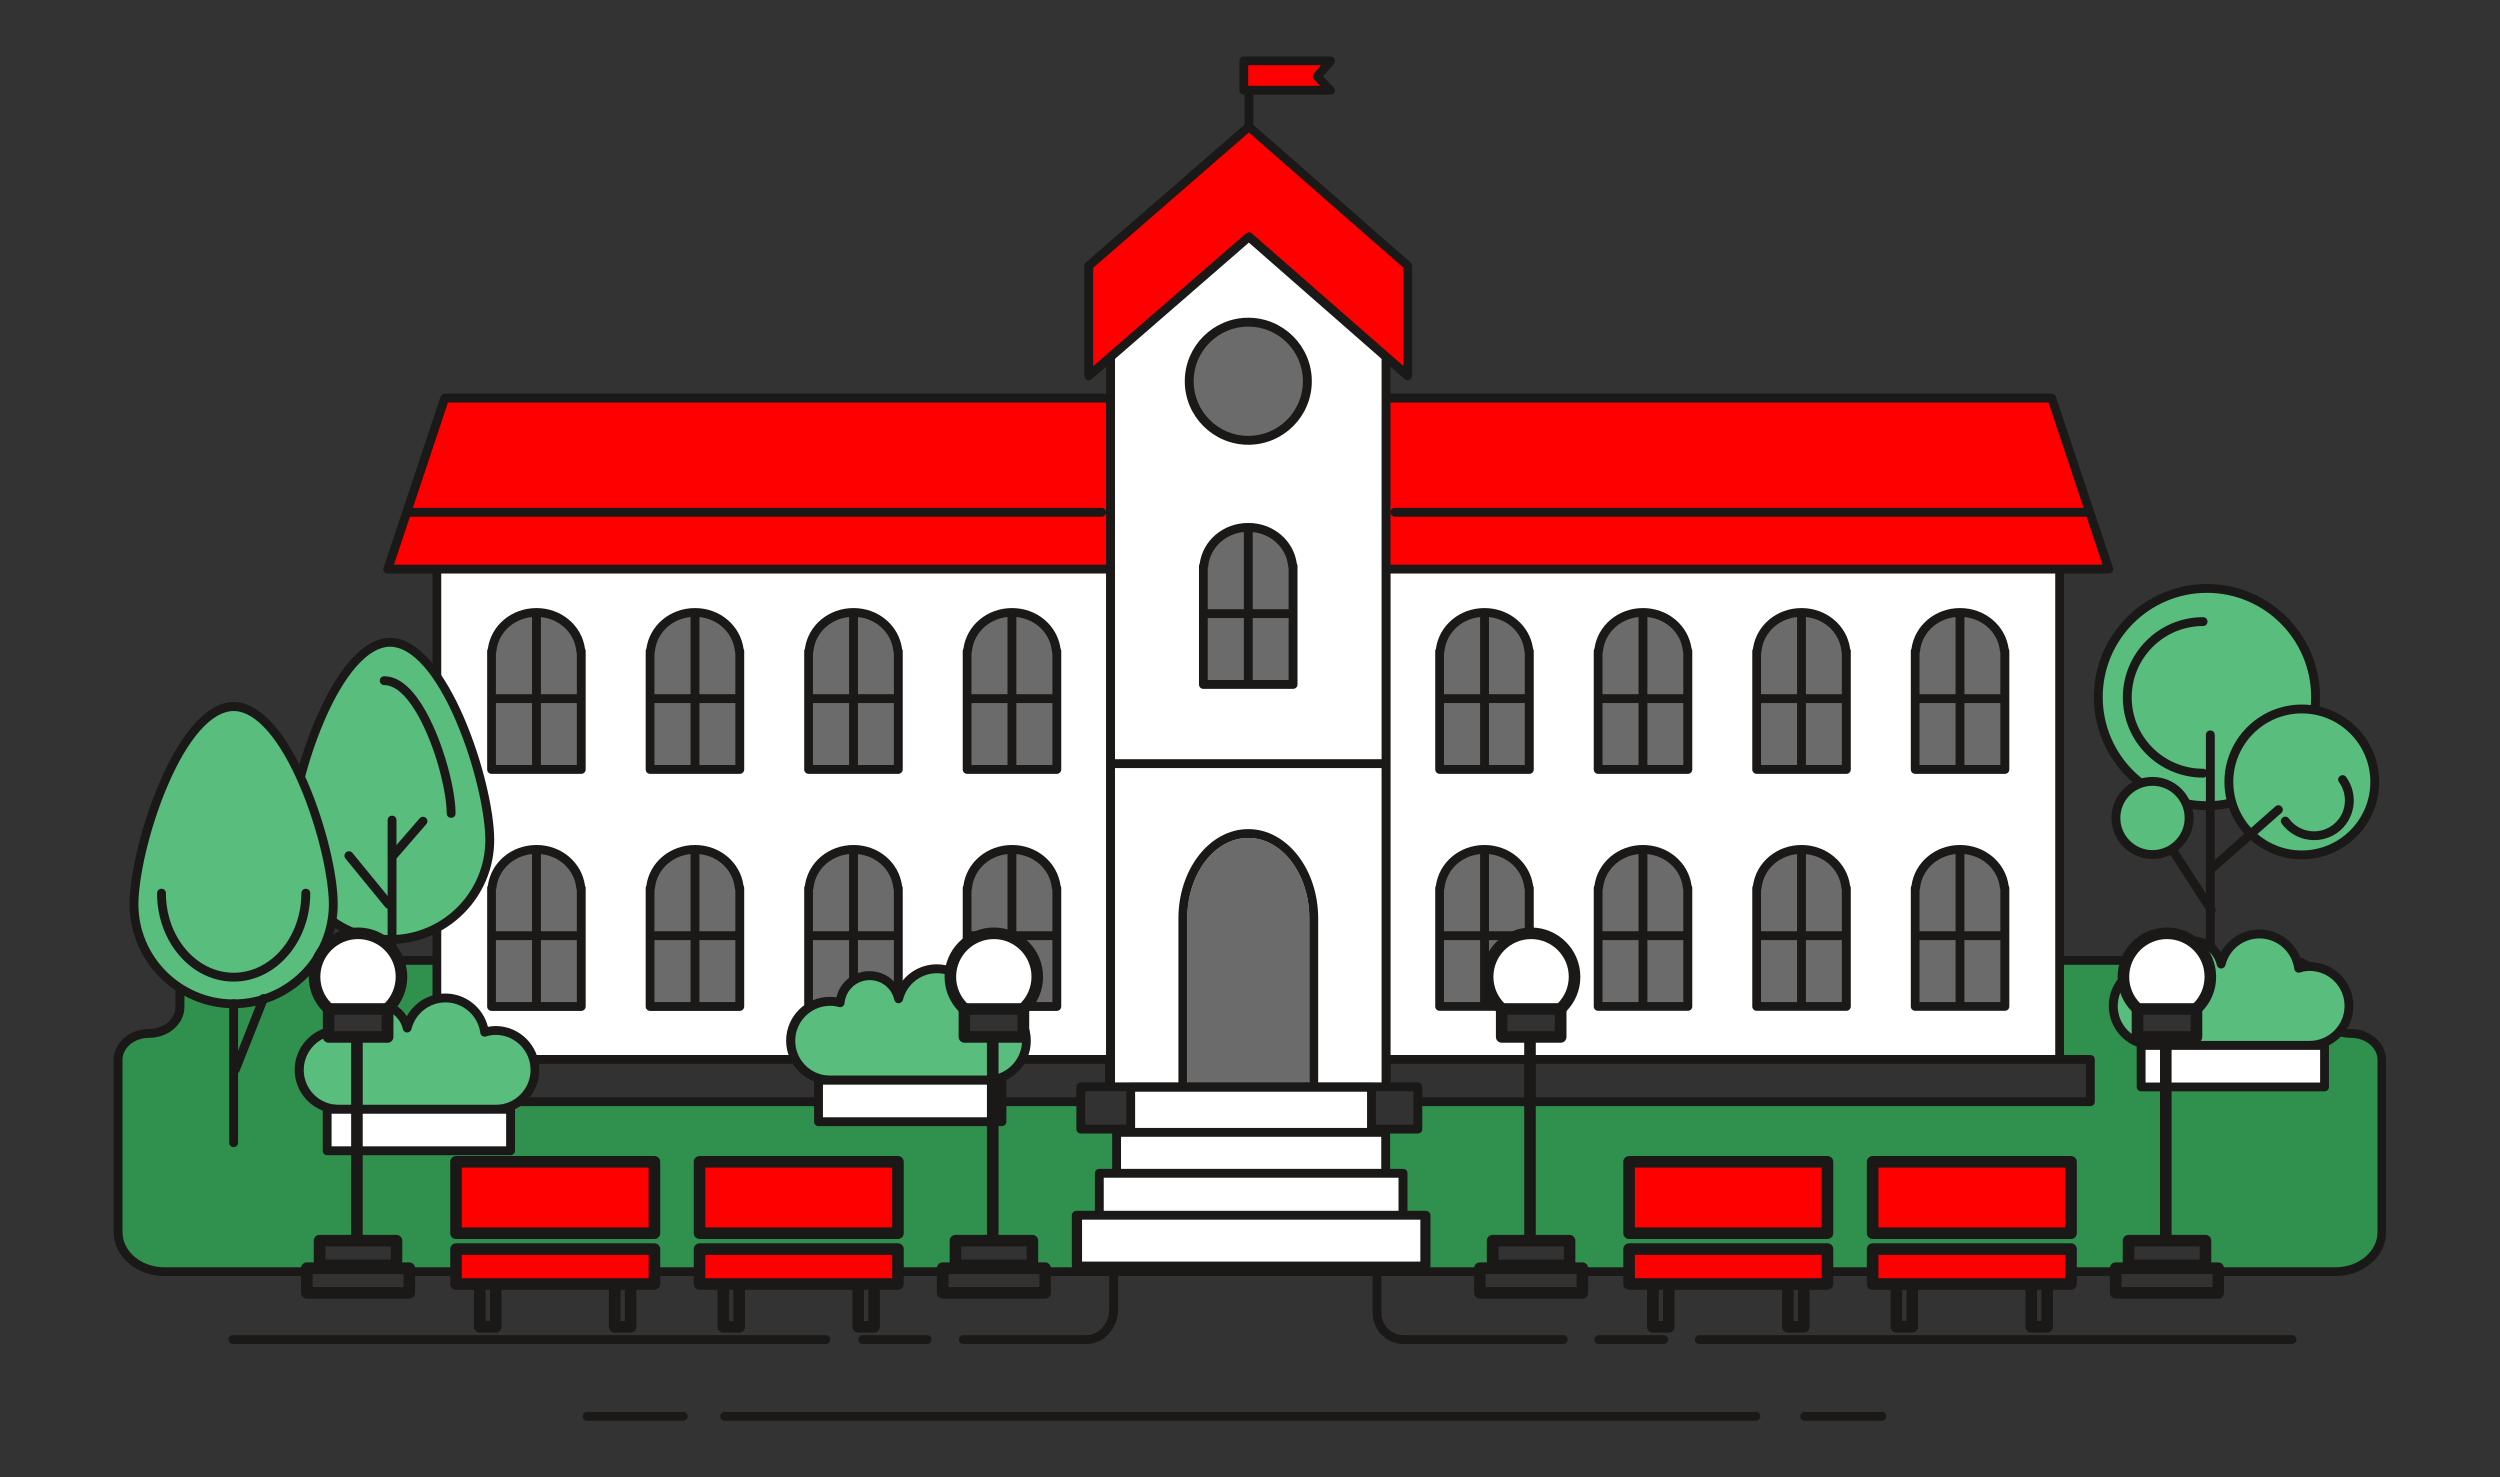 <?xml version="1.0" encoding="utf-8"?>
<!-- Generator: Adobe Illustrator 26.3.1, SVG Export Plug-In . SVG Version: 6.00 Build 0)  -->
<svg version="1.1" id="Layer_1" xmlns="http://www.w3.org/2000/svg" xmlns:xlink="http://www.w3.org/1999/xlink" x="0px" y="0px"
	 viewBox="0 0 220 130" style="enable-background:new 0 0 220 130;" xml:space="preserve">
<rect x="0" y="0" width="220" height="130" fill="#333333" stroke="none"/>
<style type="text/css">
	.st0{fill:#1B1918;}
	.st1{fill:#2F914D;}
	.st2{fill:#FFFFFF;}
	.st3{fill:#323232;}
	.st4{fill:#FF0000;}
	.st5{fill:#6B6B6B;}
	.st6{fill:#FFC203;}
	.st7{fill:#58BD7D;}
	.st8{fill:#FFB948;}
	.st9{fill:#FF7171;}
	.st10{fill:#ED443A;}
	.st11{fill:#EBF3FA;}
	.st12{fill:#FFB27D;}
	.st13{fill:#2C3A64;}
	.st14{fill:#2B478B;}
	.st15{fill:#233862;}
	.st16{fill:#ED985F;}
	.st17{fill:#F99746;}
	.st18{fill:#ED7D2B;}
	.st19{fill:#F0995E;}
	.st20{fill:#FFB93E;}
	.st21{fill:#ED9E20;}
	.st22{fill:#E3A330;}
	.st23{fill:#2E3552;}
	.st24{fill:#D2E3FC;}
	.st25{fill:#B7D3F3;}
	.st26{fill:#FFF3F3;}
	.st27{opacity:0.1;clip-path:url(#SVGID_00000098917795611893591200000005794216112304987296_);}
	.st28{fill:#020202;}
	.st29{fill:#FFC5BB;}
	.st30{fill:#FFBCB3;}
	.st31{fill:#00A5A5;}
	.st32{fill:#EA2D2D;}
	.st33{fill:#230D42;}
	.st34{fill:#321851;}
	.st35{fill:#FFAFA4;}
	.st36{fill:#990000;}
	.st37{fill:#0E031E;}
	.st38{fill:#161616;}
	.st39{fill:#00C2CC;}
	.st40{fill:#1F0B38;}
	.st41{fill:#7C35C3;}
	.st42{fill:#FFB6AE;}
	.st43{fill:#191919;}
	.st44{fill:#562391;}
	.st45{fill:#180A2D;}
	.st46{fill:#111111;}
	.st47{fill:#FE7893;}
	.st48{fill:#282828;}
	.st49{opacity:0.1;clip-path:url(#SVGID_00000031203828598379258840000015054509860863621533_);}
</style>
<g>
	<g>
		<g>
			<g>
				<path class="st0" d="M165.6,125.03h-6.79c-0.22,0-0.39-0.17-0.39-0.39s0.17-0.39,0.39-0.39h6.79c0.22,0,0.39,0.17,0.39,0.39
					S165.82,125.03,165.6,125.03z"/>
			</g>
		</g>
		<g>
			<g>
				<path class="st0" d="M154.52,125.03H63.77c-0.22,0-0.39-0.17-0.39-0.39s0.17-0.39,0.39-0.39h90.75c0.22,0,0.39,0.17,0.39,0.39
					S154.73,125.03,154.52,125.03z"/>
			</g>
		</g>
		<g>
			<g>
				<path class="st0" d="M60.13,125.03h-8.46c-0.22,0-0.39-0.17-0.39-0.39s0.17-0.39,0.39-0.39h8.46c0.22,0,0.39,0.17,0.39,0.39
					S60.34,125.03,60.13,125.03z"/>
			</g>
		</g>
	</g>
	<g>
		<g>
			<path class="st0" d="M72.67,118.27H20.51c-0.22,0-0.39-0.17-0.39-0.39c0-0.22,0.17-0.39,0.39-0.39h52.16
				c0.22,0,0.39,0.17,0.39,0.39C73.06,118.1,72.89,118.27,72.67,118.27z"/>
		</g>
		<g>
			<path class="st0" d="M201.7,118.27h-52.16c-0.22,0-0.39-0.17-0.39-0.39c0-0.22,0.17-0.39,0.39-0.39h52.16
				c0.22,0,0.39,0.17,0.39,0.39C202.09,118.1,201.91,118.27,201.7,118.27z"/>
		</g>
		<g>
			<path class="st0" d="M81.58,118.27h-5.66c-0.22,0-0.39-0.17-0.39-0.39c0-0.22,0.17-0.39,0.39-0.39h5.66
				c0.22,0,0.39,0.17,0.39,0.39C81.97,118.1,81.8,118.27,81.58,118.27z"/>
		</g>
		<g>
			<path class="st0" d="M137.57,118.27h-14.05c-1.51,0-2.73-1.23-2.73-2.73v-11.27c0-1.08-0.88-1.95-1.95-1.95h-18.5
				c-1.08,0-1.95,0.87-1.95,1.95v11.03c0,1.51-1.23,2.97-2.73,2.97H84.77c-0.22,0-0.39-0.17-0.39-0.39c0-0.22,0.17-0.39,0.39-0.39
				h10.88c1.08,0,1.95-1.11,1.95-2.19v-11.03c0-1.51,1.23-2.73,2.73-2.73h18.5c1.51,0,2.73,1.23,2.73,2.73v11.27
				c0,1.08,0.88,1.95,1.95,1.95h14.05c0.22,0,0.39,0.17,0.39,0.39C137.96,118.1,137.78,118.27,137.57,118.27z"/>
		</g>
		<g>
			<path class="st0" d="M146.41,118.27h-5.72c-0.22,0-0.39-0.17-0.39-0.39c0-0.22,0.17-0.39,0.39-0.39h5.72
				c0.22,0,0.39,0.17,0.39,0.39C146.8,118.1,146.63,118.27,146.41,118.27z"/>
		</g>
	</g>
	<g>
		<g>
			<path class="st1" d="M206.89,90.94c-1.5,0-2.72-1.04-2.72-2.33v-1.77c0-1.29-1.22-2.33-2.72-2.33H18.56
				c-1.5,0-2.72,1.04-2.72,2.33v1.77c0,1.29-1.22,2.33-2.72,2.33c-1.5,0-2.72,1.04-2.72,2.33v4.52v0.11v10.52
				c0,1.92,1.83,3.49,4.07,3.49h191.07c2.24,0,4.08-1.57,4.08-3.49V97.9v-0.11v-4.52C209.61,91.98,208.39,90.94,206.89,90.94z"/>
		</g>
		<g>
			<path class="st0" d="M205.53,112.29H14.46c-2.46,0-4.46-1.74-4.46-3.88V93.27c0-1.5,1.4-2.72,3.11-2.72
				c1.29,0,2.33-0.87,2.33-1.94v-1.77c0-1.5,1.4-2.72,3.11-2.72h182.87c1.72,0,3.11,1.22,3.11,2.72v1.77c0,1.07,1.05,1.94,2.33,1.94
				c1.72,0,3.11,1.22,3.11,2.72v15.15C210,110.55,208,112.29,205.53,112.29z M18.56,84.9c-1.29,0-2.33,0.87-2.33,1.94v1.77
				c0,1.5-1.4,2.72-3.12,2.72c-1.29,0-2.33,0.87-2.33,1.94v15.15c0,1.71,1.65,3.1,3.68,3.1h191.07c2.03,0,3.69-1.39,3.69-3.1V93.27
				c0-1.07-1.05-1.94-2.33-1.94c-1.72,0-3.12-1.22-3.12-2.72v-1.77c0-1.07-1.05-1.94-2.33-1.94H18.56z"/>
		</g>
	</g>
	<g>
		<g>
			<g>
				<path class="st0" d="M109.91,13.62c-0.22,0-0.39-0.17-0.39-0.39V5.82c0-0.22,0.17-0.39,0.39-0.39s0.39,0.17,0.39,0.39v7.41
					C110.3,13.45,110.12,13.62,109.91,13.62z"/>
			</g>
			<g>
				<g>
					<polygon class="st4" points="117.09,7.94 109.46,7.94 109.46,5.36 117.09,5.36 115.93,6.73 					"/>
				</g>
				<g>
					<path class="st0" d="M117.09,8.33h-7.63c-0.22,0-0.39-0.17-0.39-0.39V5.36c0-0.22,0.17-0.39,0.39-0.39h7.63
						c0.15,0,0.29,0.09,0.35,0.23c0.06,0.14,0.04,0.3-0.06,0.42l-0.94,1.11l0.92,0.95c0.11,0.11,0.14,0.28,0.08,0.42
						C117.39,8.24,117.24,8.33,117.09,8.33z M109.85,7.55h6.32l-0.53-0.55c-0.14-0.14-0.15-0.37-0.02-0.52l0.62-0.74h-6.4V7.55z"/>
				</g>
			</g>
		</g>
		<g>
			<path class="st8" d="M110.59,86.03c0,0.41-0.33,0.74-0.74,0.74c-0.41,0-0.74-0.33-0.74-0.74c0-0.41,0.33-0.75,0.74-0.75
				C110.26,85.28,110.59,85.62,110.59,86.03z"/>
		</g>
		<g>
			<path class="st8" d="M110.6,85.63c0,0.41-0.33,0.75-0.75,0.75c-0.41,0-0.75-0.34-0.75-0.75c0-0.41,0.34-0.75,0.75-0.75
				C110.26,84.89,110.6,85.22,110.6,85.63z"/>
		</g>
		<g>
			<g>
				<g>
					<rect x="38.44" y="49.51" class="st2" width="59.3" height="46.09"/>
				</g>
				<g>
					<path class="st0" d="M97.75,95.99h-59.3c-0.22,0-0.39-0.17-0.39-0.39V49.51c0-0.22,0.17-0.39,0.39-0.39h59.3
						c0.22,0,0.39,0.17,0.39,0.39V95.6C98.14,95.81,97.96,95.99,97.75,95.99z M38.83,95.21h58.52V49.9H38.83V95.21z"/>
				</g>
			</g>
			<g>
				<g>
					<polygon class="st4" points="97.75,50.08 34.12,50.08 39.14,35.03 97.75,35.03 					"/>
				</g>
				<g>
					<path class="st0" d="M97.75,50.47H34.12c-0.13,0-0.24-0.06-0.32-0.16c-0.07-0.1-0.09-0.23-0.05-0.35l5.02-15.05
						c0.05-0.16,0.2-0.27,0.37-0.27h58.61c0.22,0,0.39,0.17,0.39,0.39v15.05C98.14,50.29,97.96,50.47,97.75,50.47z M34.67,49.69
						h62.69V35.42H39.42L34.67,49.69z"/>
				</g>
			</g>
			<g>
				<path class="st0" d="M96.94,45.47H35.82c-0.22,0-0.39-0.17-0.39-0.39s0.17-0.39,0.39-0.39h61.12c0.22,0,0.39,0.17,0.39,0.39
					S97.15,45.47,96.94,45.47z"/>
			</g>
			<g>
				<g>
					<g>
						<g>
							<path class="st5" d="M51.11,78.15c-0.18-1.9-1.84-3.4-3.9-3.4c-2.06,0-3.73,1.5-3.91,3.4h-0.04v10.41h7.89V78.15H51.11z"/>
						</g>
						<g>
							<path class="st0" d="M51.15,88.96h-7.89c-0.22,0-0.39-0.17-0.39-0.39V78.15c0-0.08,0.02-0.15,0.06-0.21
								c0.28-2.06,2.09-3.58,4.28-3.58c2.19,0,3.99,1.53,4.27,3.58c0.04,0.06,0.06,0.13,0.06,0.21v10.41
								C51.54,88.78,51.37,88.96,51.15,88.96z M43.65,88.18h7.11v-9.86c-0.02-0.04-0.04-0.08-0.04-0.13
								c-0.16-1.74-1.67-3.05-3.52-3.05c-1.85,0-3.36,1.31-3.52,3.05c0,0.05-0.02,0.09-0.04,0.13V88.18z"/>
						</g>
					</g>
					<g>
						<rect x="46.82" y="74.75" class="st0" width="0.78" height="13.81"/>
					</g>
					<g>
						<rect x="43.56" y="81.95" class="st0" width="7.59" height="0.78"/>
					</g>
				</g>
				<g>
					<g>
						<g>
							<path class="st5" d="M65.06,78.15c-0.18-1.9-1.84-3.4-3.9-3.4c-2.06,0-3.73,1.5-3.91,3.4h-0.04v10.41h7.89V78.15H65.06z"/>
						</g>
						<g>
							<path class="st0" d="M65.1,88.96h-7.89c-0.22,0-0.39-0.17-0.39-0.39V78.15c0-0.08,0.02-0.15,0.06-0.21
								c0.28-2.06,2.09-3.58,4.28-3.58c2.19,0,3.99,1.53,4.27,3.58c0.04,0.06,0.06,0.13,0.06,0.21v10.41
								C65.49,88.78,65.32,88.96,65.1,88.96z M57.6,88.18h7.11v-9.86c-0.02-0.04-0.04-0.08-0.04-0.13
								c-0.16-1.74-1.67-3.05-3.52-3.05c-1.85,0-3.36,1.31-3.52,3.05c0,0.05-0.02,0.09-0.04,0.13V88.18z"/>
						</g>
					</g>
					<g>
						<rect x="60.77" y="74.75" class="st0" width="0.78" height="13.81"/>
					</g>
					<g>
						<rect x="57.51" y="81.95" class="st0" width="7.59" height="0.78"/>
					</g>
				</g>
				<g>
					<g>
						<g>
							<path class="st5" d="M79.01,78.15c-0.18-1.9-1.84-3.4-3.9-3.4c-2.06,0-3.73,1.5-3.91,3.4h-0.04v10.41h7.89V78.15H79.01z"/>
						</g>
						<g>
							<path class="st0" d="M79.05,88.96h-7.89c-0.22,0-0.39-0.17-0.39-0.39V78.15c0-0.08,0.02-0.15,0.06-0.21
								c0.28-2.06,2.09-3.58,4.28-3.58c2.19,0,3.99,1.53,4.27,3.58c0.04,0.06,0.06,0.13,0.06,0.21v10.41
								C79.44,88.78,79.27,88.96,79.05,88.96z M71.55,88.18h7.11v-9.86c-0.02-0.04-0.04-0.08-0.04-0.13
								c-0.16-1.74-1.67-3.05-3.52-3.05c-1.85,0-3.36,1.31-3.52,3.05c0,0.05-0.02,0.09-0.04,0.13V88.18z"/>
						</g>
					</g>
					<g>
						<rect x="74.72" y="74.75" class="st0" width="0.78" height="13.81"/>
					</g>
					<g>
						<rect x="71.46" y="81.95" class="st0" width="7.59" height="0.78"/>
					</g>
				</g>
				<g>
					<g>
						<g>
							<path class="st5" d="M92.96,78.15c-0.18-1.9-1.84-3.4-3.9-3.4c-2.06,0-3.73,1.5-3.91,3.4h-0.04v10.41H93V78.15H92.96z"/>
						</g>
						<g>
							<path class="st0" d="M93,88.96h-7.89c-0.22,0-0.39-0.17-0.39-0.39V78.15c0-0.08,0.02-0.15,0.06-0.21
								c0.28-2.06,2.09-3.58,4.28-3.58c2.19,0,3.99,1.53,4.27,3.58c0.04,0.06,0.06,0.13,0.06,0.21v10.41
								C93.39,88.78,93.22,88.96,93,88.96z M85.5,88.18h7.11v-9.86c-0.02-0.04-0.04-0.08-0.04-0.13c-0.16-1.74-1.67-3.05-3.52-3.05
								c-1.85,0-3.36,1.31-3.52,3.05c0,0.05-0.02,0.09-0.04,0.13V88.18z"/>
						</g>
					</g>
					<g>
						<rect x="88.66" y="74.75" class="st0" width="0.78" height="13.81"/>
					</g>
					<g>
						<rect x="85.41" y="81.95" class="st0" width="7.59" height="0.78"/>
					</g>
				</g>
			</g>
			<g>
				<g>
					<g>
						<g>
							<path class="st5" d="M51.11,57.3c-0.18-1.9-1.84-3.4-3.9-3.4c-2.06,0-3.73,1.5-3.91,3.4h-0.04v10.41h7.89V57.3H51.11z"/>
						</g>
						<g>
							<path class="st0" d="M51.15,68.1h-7.89c-0.22,0-0.39-0.17-0.39-0.39V57.3c0-0.08,0.02-0.15,0.06-0.21
								c0.28-2.06,2.09-3.58,4.28-3.58c2.19,0,3.99,1.53,4.27,3.58c0.04,0.06,0.06,0.13,0.06,0.21v10.41
								C51.54,67.92,51.37,68.1,51.15,68.1z M43.65,67.32h7.11v-9.86c-0.02-0.04-0.04-0.08-0.04-0.13
								c-0.16-1.74-1.67-3.05-3.52-3.05c-1.85,0-3.36,1.31-3.52,3.05c0,0.05-0.02,0.09-0.04,0.13V67.32z"/>
						</g>
					</g>
					<g>
						<rect x="46.82" y="53.9" class="st0" width="0.78" height="13.81"/>
					</g>
					<g>
						<rect x="43.56" y="61.09" class="st0" width="7.59" height="0.78"/>
					</g>
				</g>
				<g>
					<g>
						<g>
							<path class="st5" d="M65.06,57.3c-0.18-1.9-1.84-3.4-3.9-3.4c-2.06,0-3.73,1.5-3.91,3.4h-0.04v10.41h7.89V57.3H65.06z"/>
						</g>
						<g>
							<path class="st0" d="M65.1,68.1h-7.89c-0.22,0-0.39-0.17-0.39-0.39V57.3c0-0.08,0.02-0.15,0.06-0.21
								c0.28-2.06,2.09-3.58,4.28-3.58c2.19,0,3.99,1.53,4.27,3.58c0.04,0.06,0.06,0.13,0.06,0.21v10.41
								C65.49,67.92,65.32,68.1,65.1,68.1z M57.6,67.32h7.11v-9.86c-0.02-0.04-0.04-0.08-0.04-0.13c-0.16-1.74-1.67-3.05-3.52-3.05
								c-1.85,0-3.36,1.31-3.52,3.05c0,0.05-0.02,0.09-0.04,0.13V67.32z"/>
						</g>
					</g>
					<g>
						<rect x="60.77" y="53.9" class="st0" width="0.78" height="13.81"/>
					</g>
					<g>
						<rect x="57.51" y="61.09" class="st0" width="7.59" height="0.78"/>
					</g>
				</g>
				<g>
					<g>
						<g>
							<path class="st5" d="M79.01,57.3c-0.18-1.9-1.84-3.4-3.9-3.4c-2.06,0-3.73,1.5-3.91,3.4h-0.04v10.41h7.89V57.3H79.01z"/>
						</g>
						<g>
							<path class="st0" d="M79.05,68.1h-7.89c-0.22,0-0.39-0.17-0.39-0.39V57.3c0-0.08,0.02-0.15,0.06-0.21
								c0.28-2.06,2.09-3.58,4.28-3.58c2.19,0,3.99,1.53,4.27,3.58c0.04,0.06,0.06,0.13,0.06,0.21v10.41
								C79.44,67.92,79.27,68.1,79.05,68.1z M71.55,67.32h7.11v-9.86c-0.02-0.04-0.04-0.08-0.04-0.13
								c-0.16-1.74-1.67-3.05-3.52-3.05c-1.85,0-3.36,1.31-3.52,3.05c0,0.05-0.02,0.09-0.04,0.13V67.32z"/>
						</g>
					</g>
					<g>
						<rect x="74.72" y="53.9" class="st0" width="0.78" height="13.81"/>
					</g>
					<g>
						<rect x="71.46" y="61.09" class="st0" width="7.59" height="0.78"/>
					</g>
				</g>
				<g>
					<g>
						<g>
							<path class="st5" d="M92.96,57.3c-0.18-1.9-1.84-3.4-3.9-3.4c-2.06,0-3.73,1.5-3.91,3.4h-0.04v10.41H93V57.3H92.96z"/>
						</g>
						<g>
							<path class="st0" d="M93,68.1h-7.89c-0.22,0-0.39-0.17-0.39-0.39V57.3c0-0.08,0.02-0.15,0.06-0.21
								c0.28-2.06,2.09-3.58,4.28-3.58c2.19,0,3.99,1.53,4.27,3.58c0.04,0.06,0.06,0.13,0.06,0.21v10.41
								C93.39,67.92,93.22,68.1,93,68.1z M85.5,67.32h7.11v-9.86c-0.02-0.04-0.04-0.08-0.04-0.13c-0.16-1.74-1.67-3.05-3.52-3.05
								c-1.85,0-3.36,1.31-3.52,3.05c0,0.05-0.02,0.09-0.04,0.13V67.32z"/>
						</g>
					</g>
					<g>
						<rect x="88.66" y="53.9" class="st0" width="0.78" height="13.81"/>
					</g>
					<g>
						<rect x="85.41" y="61.09" class="st0" width="7.59" height="0.78"/>
					</g>
				</g>
			</g>
		</g>
		<g>
			<g>
				<g>
					<rect x="121.94" y="49.51" class="st2" width="59.3" height="46.09"/>
				</g>
				<g>
					<path class="st0" d="M121.55,95.6V49.51c0-0.22,0.17-0.39,0.39-0.39h59.3c0.22,0,0.39,0.17,0.39,0.39V95.6
						c0,0.22-0.17,0.39-0.39,0.39h-59.3C121.73,95.99,121.55,95.81,121.55,95.6z M180.86,49.9h-58.52v45.31h58.52V49.9z"/>
				</g>
			</g>
			<g>
				<g>
					<polygon class="st4" points="121.94,50.08 185.57,50.08 180.55,35.03 121.94,35.03 					"/>
				</g>
				<g>
					<path class="st0" d="M121.55,50.08V35.03c0-0.22,0.17-0.39,0.39-0.39h58.61c0.17,0,0.32,0.11,0.37,0.27l5.02,15.05
						c0.04,0.12,0.02,0.25-0.05,0.35c-0.07,0.1-0.19,0.16-0.32,0.16h-63.62C121.73,50.47,121.55,50.29,121.55,50.08z M180.27,35.42
						h-57.94v14.27h62.69L180.27,35.42z"/>
				</g>
			</g>
			<g>
				<path class="st0" d="M122.75,45.47h61.12c0.22,0,0.39-0.17,0.39-0.39s-0.17-0.39-0.39-0.39h-61.12c-0.22,0-0.39,0.17-0.39,0.39
					S122.54,45.47,122.75,45.47z"/>
			</g>
			<g>
				<g>
					<g>
						<g>
							<path class="st5" d="M168.58,78.15c0.18-1.9,1.84-3.4,3.9-3.4c2.06,0,3.73,1.5,3.91,3.4h0.04v10.41h-7.89V78.15H168.58z"/>
						</g>
						<g>
							<path class="st0" d="M168.15,88.57V78.15c0-0.08,0.02-0.15,0.06-0.21c0.28-2.05,2.09-3.58,4.27-3.58c2.19,0,4,1.53,4.28,3.58
								c0.04,0.06,0.06,0.13,0.06,0.21v10.41c0,0.22-0.17,0.39-0.39,0.39h-7.89C168.32,88.96,168.15,88.78,168.15,88.57z
								 M176.04,78.32c-0.02-0.04-0.03-0.08-0.04-0.13c-0.16-1.74-1.67-3.05-3.52-3.05c-1.84,0-3.36,1.31-3.52,3.05
								c0,0.04-0.02,0.09-0.04,0.13v9.86h7.11V78.32z"/>
						</g>
					</g>
					<g>
						<rect x="172.09" y="74.75" class="st0" width="0.78" height="13.81"/>
					</g>
					<g>
						<rect x="168.54" y="81.95" class="st0" width="7.59" height="0.78"/>
					</g>
				</g>
				<g>
					<g>
						<g>
							<path class="st5" d="M154.63,78.15c0.18-1.9,1.84-3.4,3.9-3.4c2.06,0,3.73,1.5,3.91,3.4h0.04v10.41h-7.89V78.15H154.63z"/>
						</g>
						<g>
							<path class="st0" d="M154.2,88.57V78.15c0-0.08,0.02-0.15,0.06-0.21c0.28-2.05,2.09-3.58,4.27-3.58c2.19,0,4,1.53,4.28,3.58
								c0.04,0.06,0.06,0.13,0.06,0.21v10.41c0,0.22-0.17,0.39-0.39,0.39h-7.89C154.37,88.96,154.2,88.78,154.2,88.57z
								 M162.09,78.32c-0.02-0.04-0.03-0.08-0.04-0.13c-0.16-1.74-1.67-3.05-3.52-3.05c-1.84,0-3.36,1.31-3.52,3.05
								c0,0.04-0.02,0.09-0.04,0.13v9.86h7.11V78.32z"/>
						</g>
					</g>
					<g>
						<rect x="158.14" y="74.75" class="st0" width="0.78" height="13.81"/>
					</g>
					<g>
						<rect x="154.59" y="81.95" class="st0" width="7.59" height="0.78"/>
					</g>
				</g>
				<g>
					<g>
						<g>
							<path class="st5" d="M140.68,78.15c0.18-1.9,1.84-3.4,3.9-3.4c2.06,0,3.73,1.5,3.91,3.4h0.04v10.41h-7.89V78.15H140.68z"/>
						</g>
						<g>
							<path class="st0" d="M140.25,88.57V78.15c0-0.08,0.02-0.15,0.06-0.21c0.28-2.05,2.09-3.58,4.27-3.58c2.19,0,4,1.53,4.28,3.58
								c0.04,0.06,0.06,0.13,0.06,0.21v10.41c0,0.22-0.17,0.39-0.39,0.39h-7.89C140.42,88.96,140.25,88.78,140.25,88.57z
								 M148.14,78.32c-0.02-0.04-0.03-0.08-0.04-0.13c-0.16-1.74-1.67-3.05-3.52-3.05c-1.84,0-3.36,1.31-3.52,3.05
								c0,0.04-0.02,0.09-0.04,0.13v9.86h7.11V78.32z"/>
						</g>
					</g>
					<g>
						<rect x="144.19" y="74.75" class="st0" width="0.78" height="13.81"/>
					</g>
					<g>
						<rect x="140.64" y="81.95" class="st0" width="7.59" height="0.78"/>
					</g>
				</g>
				<g>
					<g>
						<g>
							<path class="st5" d="M126.73,78.15c0.18-1.9,1.84-3.4,3.9-3.4c2.06,0,3.73,1.5,3.91,3.4h0.04v10.41h-7.89V78.15H126.73z"/>
						</g>
						<g>
							<path class="st0" d="M126.3,88.57V78.15c0-0.08,0.02-0.15,0.06-0.21c0.28-2.05,2.09-3.58,4.27-3.58c2.19,0,4,1.53,4.28,3.58
								c0.04,0.06,0.06,0.13,0.06,0.21v10.41c0,0.22-0.17,0.39-0.39,0.39h-7.89C126.47,88.96,126.3,88.78,126.3,88.57z
								 M134.19,78.32c-0.02-0.04-0.03-0.08-0.04-0.13c-0.16-1.74-1.67-3.05-3.52-3.05c-1.84,0-3.36,1.31-3.52,3.05
								c0,0.04-0.02,0.09-0.04,0.13v9.86h7.11V78.32z"/>
						</g>
					</g>
					<g>
						<rect x="130.25" y="74.75" class="st0" width="0.78" height="13.81"/>
					</g>
					<g>
						<rect x="126.69" y="81.95" class="st0" width="7.59" height="0.78"/>
					</g>
				</g>
			</g>
			<g>
				<g>
					<g>
						<g>
							<path class="st5" d="M168.58,57.3c0.18-1.9,1.84-3.4,3.9-3.4c2.06,0,3.73,1.5,3.91,3.4h0.04v10.41h-7.89V57.3H168.58z"/>
						</g>
						<g>
							<path class="st0" d="M168.15,67.71V57.3c0-0.08,0.02-0.15,0.06-0.21c0.28-2.05,2.09-3.58,4.27-3.58c2.19,0,4,1.53,4.28,3.58
								c0.04,0.06,0.06,0.13,0.06,0.21v10.41c0,0.22-0.17,0.39-0.39,0.39h-7.89C168.32,68.1,168.15,67.92,168.15,67.71z
								 M176.04,57.46c-0.02-0.04-0.03-0.08-0.04-0.13c-0.16-1.74-1.67-3.05-3.52-3.05c-1.84,0-3.36,1.31-3.52,3.05
								c0,0.04-0.02,0.09-0.04,0.13v9.86h7.11V57.46z"/>
						</g>
					</g>
					<g>
						<rect x="172.09" y="53.9" class="st0" width="0.78" height="13.81"/>
					</g>
					<g>
						<rect x="168.54" y="61.09" class="st0" width="7.59" height="0.78"/>
					</g>
				</g>
				<g>
					<g>
						<g>
							<path class="st5" d="M154.63,57.3c0.18-1.9,1.84-3.4,3.9-3.4c2.06,0,3.73,1.5,3.91,3.4h0.04v10.41h-7.89V57.3H154.63z"/>
						</g>
						<g>
							<path class="st0" d="M154.2,67.71V57.3c0-0.08,0.02-0.15,0.06-0.21c0.28-2.05,2.09-3.58,4.27-3.58c2.19,0,4,1.53,4.28,3.58
								c0.04,0.06,0.06,0.13,0.06,0.21v10.41c0,0.22-0.17,0.39-0.39,0.39h-7.89C154.37,68.1,154.2,67.92,154.2,67.71z M162.09,57.46
								c-0.02-0.04-0.03-0.08-0.04-0.13c-0.16-1.74-1.67-3.05-3.52-3.05c-1.84,0-3.36,1.31-3.52,3.05c0,0.04-0.02,0.09-0.04,0.13
								v9.86h7.11V57.46z"/>
						</g>
					</g>
					<g>
						<rect x="158.14" y="53.9" class="st0" width="0.78" height="13.81"/>
					</g>
					<g>
						<rect x="154.59" y="61.09" class="st0" width="7.59" height="0.78"/>
					</g>
				</g>
				<g>
					<g>
						<g>
							<path class="st5" d="M140.68,57.3c0.18-1.9,1.84-3.4,3.9-3.4c2.06,0,3.73,1.5,3.91,3.4h0.04v10.41h-7.89V57.3H140.68z"/>
						</g>
						<g>
							<path class="st0" d="M140.25,67.71V57.3c0-0.08,0.02-0.15,0.06-0.21c0.28-2.05,2.09-3.58,4.27-3.58c2.19,0,4,1.53,4.28,3.58
								c0.04,0.06,0.06,0.13,0.06,0.21v10.41c0,0.22-0.17,0.39-0.39,0.39h-7.89C140.42,68.1,140.25,67.92,140.25,67.71z
								 M148.14,57.46c-0.02-0.04-0.03-0.08-0.04-0.13c-0.16-1.74-1.67-3.05-3.52-3.05c-1.84,0-3.36,1.31-3.52,3.05
								c0,0.04-0.02,0.09-0.04,0.13v9.86h7.11V57.46z"/>
						</g>
					</g>
					<g>
						<rect x="144.19" y="53.9" class="st0" width="0.78" height="13.81"/>
					</g>
					<g>
						<rect x="140.64" y="61.09" class="st0" width="7.59" height="0.78"/>
					</g>
				</g>
				<g>
					<g>
						<g>
							<path class="st5" d="M126.73,57.3c0.18-1.9,1.84-3.4,3.9-3.4c2.06,0,3.73,1.5,3.91,3.4h0.04v10.41h-7.89V57.3H126.73z"/>
						</g>
						<g>
							<path class="st0" d="M126.3,67.71V57.3c0-0.08,0.02-0.15,0.06-0.21c0.28-2.05,2.09-3.58,4.27-3.58c2.19,0,4,1.53,4.28,3.58
								c0.04,0.06,0.06,0.13,0.06,0.21v10.41c0,0.22-0.17,0.39-0.39,0.39h-7.89C126.47,68.1,126.3,67.92,126.3,67.71z M134.19,57.46
								c-0.02-0.04-0.03-0.08-0.04-0.13c-0.16-1.74-1.67-3.05-3.52-3.05c-1.84,0-3.36,1.31-3.52,3.05c0,0.04-0.02,0.09-0.04,0.13
								v9.86h7.11V57.46z"/>
						</g>
					</g>
					<g>
						<rect x="130.25" y="53.9" class="st0" width="0.78" height="13.81"/>
					</g>
					<g>
						<rect x="126.69" y="61.09" class="st0" width="7.59" height="0.78"/>
					</g>
				</g>
			</g>
		</g>
		<g>
			<g>
				<rect x="35.65" y="93.23" class="st3" width="61.98" height="3.72"/>
			</g>
			<g>
				<path class="st0" d="M97.63,97.34H35.65c-0.22,0-0.39-0.17-0.39-0.39v-3.72c0-0.22,0.17-0.39,0.39-0.39h61.98
					c0.22,0,0.39,0.17,0.39,0.39v3.72C98.02,97.16,97.85,97.34,97.63,97.34z M36.04,96.56h61.2v-2.94h-61.2V96.56z"/>
			</g>
		</g>
		<g>
			<g>
				<rect x="121.97" y="93.23" class="st3" width="61.98" height="3.72"/>
			</g>
			<g>
				<path class="st0" d="M183.95,97.34h-61.98c-0.22,0-0.39-0.17-0.39-0.39v-3.72c0-0.22,0.17-0.39,0.39-0.39h61.98
					c0.22,0,0.39,0.17,0.39,0.39v3.72C184.34,97.16,184.17,97.34,183.95,97.34z M122.36,96.56h61.2v-2.94h-61.2V96.56z"/>
			</g>
		</g>
		<g>
			<g>
				<polygon class="st2" points="121.97,97.83 97.73,97.83 97.73,31.14 109.89,18.69 121.97,31.14 				"/>
			</g>
			<g>
				<path class="st0" d="M121.97,98.22H97.73c-0.22,0-0.39-0.17-0.39-0.39V31.14c0-0.1,0.04-0.2,0.11-0.27l12.17-12.45
					c0.07-0.08,0.16-0.15,0.28-0.12c0.11,0,0.21,0.04,0.28,0.12l12.07,12.45c0.07,0.07,0.11,0.17,0.11,0.27v66.69
					C122.36,98.04,122.18,98.22,121.97,98.22z M98.12,97.44h23.46V31.3l-11.69-12.05L98.12,31.3V97.44z"/>
			</g>
		</g>
		<g>
			<g>
				<path class="st5" d="M115.05,33.56c0,2.87-2.33,5.2-5.2,5.2c-2.87,0-5.2-2.33-5.2-5.2c0-2.87,2.33-5.2,5.2-5.2
					C112.72,28.35,115.05,30.68,115.05,33.56z"/>
			</g>
			<g>
				<path class="st0" d="M109.85,39.14c-3.08,0-5.59-2.51-5.59-5.59c0-3.08,2.51-5.59,5.59-5.59c3.08,0,5.59,2.51,5.59,5.59
					C115.44,36.64,112.93,39.14,109.85,39.14z M109.85,28.74c-2.65,0-4.81,2.16-4.81,4.81c0,2.65,2.16,4.81,4.81,4.81
					c2.65,0,4.81-2.16,4.81-4.81C114.66,30.9,112.5,28.74,109.85,28.74z"/>
			</g>
		</g>
		<g>
			<g>
				<path class="st5" d="M115.22,80.82c0-3.91-2.41-7.08-5.37-7.08c-2.97,0-5.37,3.17-5.37,7.08c0,0.16,0,14.89,0,14.89h10.74
					C115.22,95.71,115.22,80.99,115.22,80.82z"/>
			</g>
			<g>
				<path class="st0" d="M109.85,73.74c2.96,0,5.37,3.17,5.37,7.08c0,0.16,0,14.89,0,14.89h-10.74c0,0,0-14.72,0-14.89
					C104.48,76.91,106.88,73.74,109.85,73.74L109.85,73.74z M109.85,72.96c-3.39,0-6.15,3.53-6.15,7.86v14.89
					c0,0.43,0.35,0.78,0.78,0.78h10.74c0.43,0,0.78-0.35,0.78-0.78V80.82C116,76.49,113.24,72.96,109.85,72.96L109.85,72.96z"/>
			</g>
		</g>
		<g>
			<g>
				<polygon class="st4" points="109.9,11.16 95.81,23.39 95.81,33.08 109.9,20.84 123.89,33.08 123.89,23.39 				"/>
			</g>
			<g>
				<path class="st0" d="M95.81,33.47c-0.05,0-0.11-0.01-0.16-0.04c-0.14-0.06-0.23-0.2-0.23-0.36v-9.68c0-0.11,0.05-0.22,0.13-0.29
					l14.09-12.24c0.15-0.13,0.37-0.13,0.51,0l13.99,12.24c0.08,0.07,0.13,0.18,0.13,0.29v9.68c0,0.15-0.09,0.29-0.23,0.36
					c-0.14,0.06-0.3,0.04-0.42-0.06L109.9,21.35L96.06,33.37C95.99,33.43,95.9,33.47,95.81,33.47z M96.2,23.57v8.65l13.45-11.68
					c0.15-0.13,0.37-0.13,0.51,0l13.34,11.67v-8.65l-13.6-11.9L96.2,23.57z"/>
			</g>
		</g>
		<g>
			<path class="st0" d="M121.82,67.59H97.88c-0.22,0-0.39-0.17-0.39-0.39c0-0.22,0.17-0.39,0.39-0.39h23.94
				c0.22,0,0.39,0.17,0.39,0.39C122.21,67.41,122.04,67.59,121.82,67.59z"/>
		</g>
		<g>
			<g>
				<rect x="95.11" y="95.64" class="st3" width="29.66" height="3.72"/>
			</g>
			<g>
				<path class="st0" d="M124.77,99.75H95.11c-0.22,0-0.39-0.17-0.39-0.39v-3.72c0-0.22,0.17-0.39,0.39-0.39h29.66
					c0.22,0,0.39,0.17,0.39,0.39v3.72C125.16,99.58,124.99,99.75,124.77,99.75z M95.5,98.97h28.88v-2.94H95.5V98.97z"/>
			</g>
		</g>
		<g>
			<g>
				<g>
					<path class="st5" d="M113.75,49.82c-0.17-1.9-1.84-3.4-3.9-3.4c-2.06,0-3.73,1.5-3.91,3.4h-0.04v10.41h7.89V49.82H113.75z"/>
				</g>
				<g>
					<path class="st0" d="M113.79,60.62h-7.89c-0.22,0-0.39-0.17-0.39-0.39V49.82c0-0.08,0.02-0.15,0.06-0.21
						c0.28-2.06,2.08-3.59,4.28-3.59c2.19,0,3.99,1.53,4.27,3.58c0.04,0.06,0.06,0.13,0.06,0.21v10.41
						C114.19,60.44,114.01,60.62,113.79,60.62z M106.29,59.84h7.11v-9.86c-0.02-0.04-0.04-0.08-0.04-0.13
						c-0.16-1.74-1.67-3.05-3.52-3.05c-1.85,0-3.36,1.31-3.52,3.05c0,0.05-0.02,0.09-0.04,0.13V59.84z"/>
				</g>
			</g>
			<g>
				<rect x="109.46" y="46.42" class="st0" width="0.78" height="13.81"/>
			</g>
			<g>
				<rect x="106.21" y="53.61" class="st0" width="7.59" height="0.78"/>
			</g>
		</g>
		<g>
			<g>
				<g>
					<rect x="99.5" y="95.69" class="st2" width="21.19" height="4.47"/>
				</g>
				<g>
					<path class="st0" d="M120.7,100.54H99.5c-0.22,0-0.39-0.17-0.39-0.39v-4.47c0-0.22,0.17-0.39,0.39-0.39h21.19
						c0.22,0,0.39,0.17,0.39,0.39v4.47C121.09,100.37,120.91,100.54,120.7,100.54z M99.89,99.76h20.41v-3.69H99.89V99.76z"/>
				</g>
			</g>
			<g>
				<g>
					<rect x="98.26" y="99.66" class="st2" width="23.68" height="4.47"/>
				</g>
				<g>
					<path class="st0" d="M121.94,104.51H98.26c-0.22,0-0.39-0.17-0.39-0.39v-4.47c0-0.22,0.17-0.39,0.39-0.39h23.68
						c0.22,0,0.39,0.17,0.39,0.39v4.47C122.33,104.34,122.16,104.51,121.94,104.51z M98.65,103.73h22.9v-3.69h-22.9V103.73z"/>
				</g>
			</g>
			<g>
				<g>
					<rect x="96.74" y="103.25" class="st2" width="26.73" height="4.47"/>
				</g>
				<g>
					<path class="st0" d="M123.46,108.11H96.74c-0.22,0-0.39-0.17-0.39-0.39v-4.47c0-0.22,0.17-0.39,0.39-0.39h26.73
						c0.22,0,0.39,0.17,0.39,0.39v4.47C123.85,107.94,123.68,108.11,123.46,108.11z M97.13,107.33h25.94v-3.69H97.13V107.33z"/>
				</g>
			</g>
			<g>
				<g>
					<rect x="94.77" y="106.94" class="st2" width="30.66" height="4.47"/>
				</g>
				<g>
					<path class="st0" d="M125.43,111.8H94.77c-0.25,0-0.45-0.17-0.45-0.39v-4.47c0-0.22,0.2-0.39,0.45-0.39h30.66
						c0.25,0,0.45,0.17,0.45,0.39v4.47C125.88,111.63,125.68,111.8,125.43,111.8z M95.22,111.02h29.77v-3.69H95.22V111.02z"/>
				</g>
			</g>
		</g>
	</g>
	<g>
		<g>
			<g>
				<path class="st7" d="M86.85,88.11c-0.34,0-0.66,0.06-0.96,0.15c-0.24-1.7-1.68-3.02-3.45-3.02c-1.64,0-3,1.13-3.38,2.65
					c-0.27-1.17-1.3-2.04-2.55-2.04c-1.37,0-2.47,1.05-2.59,2.39c-0.28-0.07-0.57-0.12-0.88-0.12c-1.91,0-3.47,1.55-3.47,3.47
					c0,1.85,1.45,3.35,3.27,3.45v0.02h14.01c1.92,0,3.47-1.55,3.47-3.47C90.32,89.67,88.77,88.11,86.85,88.11z"/>
			</g>
			<g>
				<path class="st0" d="M86.85,95.44H72.84c-0.05,0-0.11-0.01-0.15-0.03c-1.98-0.18-3.51-1.84-3.51-3.83
					c0-2.13,1.73-3.86,3.86-3.86c0.18,0,0.37,0.02,0.56,0.05c0.31-1.34,1.5-2.31,2.91-2.31c1.06,0,2.01,0.54,2.54,1.4
					c0.67-1.21,1.95-2,3.39-2c1.78,0,3.32,1.23,3.75,2.93c0.23-0.04,0.44-0.07,0.66-0.07c2.13,0,3.86,1.73,3.86,3.86
					C90.72,93.71,88.98,95.44,86.85,95.44z M72.97,94.66h13.89c1.7,0,3.08-1.38,3.08-3.08c0-1.7-1.38-3.08-3.08-3.08
					c-0.26,0-0.54,0.04-0.85,0.14c-0.11,0.03-0.23,0.02-0.32-0.05c-0.1-0.06-0.16-0.16-0.17-0.27c-0.21-1.53-1.53-2.68-3.06-2.68
					c-1.42,0-2.66,0.97-3,2.35c-0.04,0.17-0.23,0.29-0.38,0.3c-0.18,0-0.34-0.13-0.38-0.3c-0.23-1.03-1.13-1.74-2.17-1.74
					c-1.15,0-2.1,0.87-2.21,2.03c-0.01,0.12-0.07,0.22-0.16,0.28c-0.09,0.07-0.21,0.09-0.32,0.06c-0.29-0.08-0.54-0.11-0.78-0.11
					c-1.7,0-3.08,1.38-3.08,3.08c0,1.62,1.27,2.97,2.9,3.06C72.9,94.65,72.93,94.65,72.97,94.66z"/>
			</g>
		</g>
		<g>
			<g>
				<rect x="72.03" y="95.05" class="st2" width="16.14" height="3.65"/>
			</g>
			<g>
				<path class="st0" d="M88.17,99.1H72.03c-0.22,0-0.39-0.17-0.39-0.39v-3.65c0-0.22,0.17-0.39,0.39-0.39h16.14
					c0.22,0,0.39,0.17,0.39,0.39v3.65C88.56,98.92,88.39,99.1,88.17,99.1z M72.42,98.32h15.36v-2.87H72.42V98.32z"/>
			</g>
		</g>
	</g>
	<g>
		<g>
			<g>
				<path class="st7" d="M43.1,73.91c0,4.84-3.93,8.77-8.77,8.77c-4.84,0-8.77-3.93-8.77-8.77c0-4.84,3.93-17.38,8.77-17.38
					C39.17,56.52,43.1,69.06,43.1,73.91z"/>
			</g>
			<g>
				<path class="st0" d="M34.33,83.07c-5.05,0-9.16-4.11-9.16-9.16c0-5.01,4.06-17.78,9.16-17.78c5.1,0,9.16,12.76,9.16,17.78
					C43.49,78.96,39.38,83.07,34.33,83.07z M34.33,56.91c-1.92,0-4.05,2.42-5.84,6.64c-1.67,3.93-2.54,8.18-2.54,10.36
					c0,4.62,3.76,8.38,8.38,8.38s8.38-3.76,8.38-8.38c0-2.17-0.87-6.43-2.54-10.36C38.38,59.33,36.25,56.91,34.33,56.91z"/>
			</g>
		</g>
	</g>
	<g>
		<g>
			<path class="st0" d="M39.7,71.97c-0.22,0-0.39-0.17-0.39-0.39c0-1.11-0.32-2.81-0.84-4.55c-0.94-3.11-2.73-6.74-4.66-6.74
				c-0.22,0-0.39-0.17-0.39-0.39c0-0.22,0.17-0.39,0.39-0.39c2.96,0,4.88,5.58,5.4,7.3c0.55,1.81,0.88,3.59,0.88,4.77
				C40.09,71.8,39.92,71.97,39.7,71.97z"/>
		</g>
	</g>
	<g>
		<g>
			<g>
				<path class="st7" d="M29.33,79.57c0,4.84-3.93,8.77-8.77,8.77c-4.84,0-8.77-3.93-8.77-8.77c0-4.84,3.93-17.38,8.77-17.38
					C25.41,62.18,29.33,74.72,29.33,79.57z"/>
			</g>
			<g>
				<path class="st0" d="M20.56,88.72c-5.05,0-9.16-4.11-9.16-9.16c0-5.01,4.06-17.78,9.16-17.78c5.1,0,9.16,12.76,9.16,17.78
					C29.72,84.62,25.61,88.72,20.56,88.72z M20.56,62.57c-1.92,0-4.05,2.42-5.84,6.64c-1.67,3.93-2.54,8.18-2.54,10.36
					c0,4.62,3.76,8.38,8.38,8.38s8.38-3.76,8.38-8.38c0-2.17-0.87-6.43-2.54-10.36C24.61,64.99,22.48,62.57,20.56,62.57z"/>
			</g>
		</g>
	</g>
	<g>
		<g>
			<path class="st0" d="M20.56,86.38c-3.72,0-6.74-3.49-6.74-7.78c0-0.22,0.17-0.39,0.39-0.39c0.22,0,0.39,0.17,0.39,0.39
				c0,3.86,2.68,7,5.96,7c3.29,0,5.96-3.14,5.96-7c0-0.22,0.17-0.39,0.39-0.39c0.22,0,0.39,0.17,0.39,0.39
				C27.31,82.89,24.28,86.38,20.56,86.38z"/>
		</g>
	</g>
	<g>
		<g>
			<g>
				<g>
					<path class="st7" d="M203.77,61.34c0,5.28-4.28,9.56-9.56,9.56c-5.28,0-9.56-4.28-9.56-9.56c0-5.28,4.28-9.56,9.56-9.56
						C199.49,51.78,203.77,56.06,203.77,61.34z"/>
				</g>
				<g>
					<path class="st0" d="M194.21,71.29c-5.49,0-9.95-4.46-9.95-9.95s4.46-9.95,9.95-9.95c5.49,0,9.95,4.46,9.95,9.95
						S199.7,71.29,194.21,71.29z M194.21,52.17c-5.06,0-9.17,4.11-9.17,9.17s4.11,9.17,9.17,9.17c5.06,0,9.17-4.11,9.17-9.17
						S199.27,52.17,194.21,52.17z"/>
				</g>
			</g>
			<g>
				<g>
					<path class="st7" d="M208.98,68.81c0,3.55-2.87,6.42-6.42,6.42c-3.55,0-6.42-2.87-6.42-6.42c0-3.55,2.87-6.42,6.42-6.42
						C206.11,62.39,208.98,65.26,208.98,68.81z"/>
				</g>
				<g>
					<path class="st0" d="M202.56,75.62c-3.75,0-6.81-3.05-6.81-6.81c0-3.75,3.05-6.81,6.81-6.81c3.76,0,6.81,3.06,6.81,6.81
						C209.37,72.56,206.32,75.62,202.56,75.62z M202.56,62.78c-3.32,0-6.03,2.7-6.03,6.03c0,3.32,2.7,6.03,6.03,6.03
						c3.32,0,6.03-2.7,6.03-6.03C208.59,65.49,205.88,62.78,202.56,62.78z"/>
				</g>
			</g>
		</g>
		<g>
			<path class="st0" d="M194.51,87.76c-0.22,0-0.39-0.17-0.39-0.39v-22.7c0-0.22,0.17-0.39,0.39-0.39c0.22,0,0.39,0.17,0.39,0.39
				v22.7C194.9,87.58,194.73,87.76,194.51,87.76z"/>
		</g>
		<g>
			<path class="st0" d="M194.69,76.76c-0.11,0-0.22-0.04-0.29-0.13c-0.14-0.16-0.13-0.41,0.03-0.55l5.81-5.12
				c0.16-0.14,0.41-0.13,0.55,0.03c0.14,0.16,0.13,0.41-0.03,0.55l-5.81,5.12C194.87,76.72,194.78,76.76,194.69,76.76z"/>
		</g>
		<g>
			<path class="st0" d="M193.87,68.43c-3.89,0-7.06-3.16-7.06-7.06c0-3.89,3.16-7.06,7.06-7.06c0.22,0,0.39,0.17,0.39,0.39
				s-0.17,0.39-0.39,0.39c-3.46,0-6.28,2.82-6.28,6.28c0,3.46,2.82,6.28,6.28,6.28c0.22,0,0.39,0.17,0.39,0.39
				C194.26,68.26,194.09,68.43,193.87,68.43z"/>
		</g>
		<g>
			<path class="st0" d="M203.64,73.93c-1.09,0-2.16-0.5-2.85-1.45c-0.13-0.17-0.09-0.42,0.09-0.54c0.17-0.13,0.42-0.09,0.54,0.09
				c0.89,1.22,2.6,1.49,3.81,0.61c0.59-0.43,0.98-1.06,1.09-1.78c0.11-0.72-0.06-1.44-0.49-2.03c-0.13-0.17-0.09-0.42,0.09-0.54
				c0.17-0.13,0.42-0.09,0.54,0.09c0.55,0.76,0.77,1.69,0.63,2.61c-0.15,0.93-0.65,1.74-1.4,2.29
				C205.08,73.71,204.36,73.93,203.64,73.93z"/>
		</g>
		<g>
			<path class="st0" d="M194.59,80.46c-0.13,0-0.25-0.06-0.33-0.18l-4.68-7.22c-0.12-0.18-0.07-0.42,0.12-0.54
				c0.18-0.12,0.42-0.07,0.54,0.12l4.68,7.22c0.12,0.18,0.07,0.42-0.12,0.54C194.74,80.44,194.66,80.46,194.59,80.46z"/>
		</g>
		<g>
			<g>
				<circle class="st7" cx="189.42" cy="71.98" r="3.22"/>
			</g>
			<g>
				<path class="st0" d="M189.42,75.59c-1.99,0-3.61-1.62-3.61-3.61c0-1.99,1.62-3.61,3.61-3.61c1.99,0,3.61,1.62,3.61,3.61
					C193.03,73.97,191.41,75.59,189.42,75.59z M189.42,69.15c-1.56,0-2.83,1.27-2.83,2.83c0,1.56,1.27,2.83,2.83,2.83
					s2.83-1.27,2.83-2.83C192.25,70.42,190.98,69.15,189.42,69.15z"/>
			</g>
		</g>
	</g>
	<g>
		<path class="st0" d="M20.56,100.95c-0.22,0-0.39-0.17-0.39-0.39V88.33c0-0.22,0.17-0.39,0.39-0.39s0.39,0.17,0.39,0.39v12.22
			C20.95,100.77,20.78,100.95,20.56,100.95z"/>
	</g>
	<g>
		<path class="st0" d="M20.71,94.51c-0.05,0-0.1-0.01-0.14-0.03c-0.2-0.08-0.3-0.31-0.22-0.51l2.47-6.24
			c0.08-0.2,0.31-0.3,0.51-0.22c0.2,0.08,0.3,0.31,0.22,0.51l-2.47,6.24C21.01,94.42,20.87,94.51,20.71,94.51z"/>
	</g>
	<g>
		<path class="st0" d="M34.5,97.53c-0.22,0-0.39-0.17-0.39-0.39V72.17c0-0.22,0.17-0.39,0.39-0.39s0.39,0.17,0.39,0.39v24.97
			C34.89,97.36,34.71,97.53,34.5,97.53z"/>
	</g>
	<g>
		<path class="st0" d="M34.21,79.98c-0.11,0-0.23-0.05-0.3-0.14l-3.51-4.29c-0.14-0.17-0.11-0.41,0.06-0.55
			c0.17-0.14,0.41-0.11,0.55,0.05l3.51,4.29c0.14,0.17,0.11,0.41-0.06,0.55C34.38,79.95,34.29,79.98,34.21,79.98z"/>
	</g>
	<g>
		<path class="st0" d="M34.69,75.59c-0.09,0-0.18-0.03-0.26-0.1c-0.16-0.14-0.18-0.39-0.04-0.55l2.54-2.93
			c0.14-0.16,0.39-0.18,0.55-0.04c0.16,0.14,0.18,0.39,0.04,0.55l-2.54,2.93C34.91,75.54,34.8,75.59,34.69,75.59z"/>
	</g>
	<g>
		<g>
			<g>
				<path class="st7" d="M43.61,90.68c-0.34,0-0.66,0.06-0.96,0.15c-0.24-1.7-1.68-3.02-3.45-3.02c-1.64,0-3,1.13-3.38,2.65
					c-0.27-1.17-1.3-2.04-2.55-2.04c-1.37,0-2.47,1.05-2.59,2.39c-0.28-0.07-0.57-0.12-0.88-0.12c-1.91,0-3.47,1.55-3.47,3.47
					c0,1.85,1.45,3.35,3.27,3.45v0.02h14.01c1.92,0,3.47-1.55,3.47-3.47C47.08,92.23,45.53,90.68,43.61,90.68z"/>
			</g>
			<g>
				<path class="st0" d="M43.61,98.01H29.59c-0.05,0-0.11-0.01-0.15-0.03c-1.98-0.18-3.51-1.84-3.51-3.83
					c0-2.13,1.73-3.86,3.86-3.86c0.18,0,0.37,0.02,0.56,0.05c0.32-1.34,1.5-2.31,2.91-2.31c1.06,0,2.01,0.54,2.54,1.4
					c0.67-1.21,1.95-2,3.39-2c1.78,0,3.32,1.23,3.75,2.93c0.23-0.04,0.44-0.07,0.66-0.07c2.13,0,3.86,1.73,3.86,3.86
					C47.47,96.28,45.74,98.01,43.61,98.01z M29.72,97.23h13.89c1.7,0,3.08-1.38,3.08-3.08c0-1.7-1.38-3.08-3.08-3.08
					c-0.26,0-0.54,0.04-0.85,0.14c-0.11,0.03-0.23,0.02-0.32-0.05c-0.1-0.06-0.16-0.16-0.17-0.27c-0.21-1.53-1.53-2.68-3.06-2.68
					c-1.42,0-2.66,0.97-3,2.35c-0.04,0.17-0.2,0.3-0.38,0.3c0,0,0,0,0,0c-0.18,0-0.34-0.13-0.38-0.3c-0.23-1.03-1.13-1.74-2.17-1.74
					c-1.15,0-2.1,0.87-2.21,2.03c-0.01,0.11-0.07,0.22-0.16,0.28c-0.09,0.07-0.21,0.09-0.32,0.06c-0.29-0.08-0.54-0.11-0.78-0.11
					c-1.7,0-3.08,1.38-3.08,3.08c0,1.62,1.27,2.97,2.9,3.06C29.65,97.21,29.69,97.22,29.72,97.23z"/>
			</g>
		</g>
		<g>
			<g>
				<rect x="28.79" y="97.62" class="st2" width="16.14" height="3.65"/>
			</g>
			<g>
				<path class="st0" d="M44.93,101.66H28.79c-0.22,0-0.39-0.17-0.39-0.39v-3.65c0-0.22,0.17-0.39,0.39-0.39h16.14
					c0.22,0,0.39,0.17,0.39,0.39v3.65C45.32,101.49,45.14,101.66,44.93,101.66z M29.18,100.88h15.36v-2.87H29.18V100.88z"/>
			</g>
		</g>
	</g>
	<g>
		<g>
			<g>
				<path class="st7" d="M203.24,85.05c-0.34,0-0.66,0.06-0.96,0.15c-0.24-1.7-1.68-3.02-3.45-3.02c-1.64,0-3,1.13-3.38,2.65
					c-0.27-1.17-1.3-2.04-2.55-2.04c-1.37,0-2.47,1.05-2.59,2.39c-0.28-0.07-0.57-0.12-0.88-0.12c-1.91,0-3.47,1.55-3.47,3.47
					c0,1.85,1.45,3.35,3.27,3.45v0.02h14.01c1.92,0,3.47-1.55,3.47-3.47C206.71,86.61,205.16,85.05,203.24,85.05z"/>
			</g>
			<g>
				<path class="st0" d="M203.24,92.38h-14.01c-0.05,0-0.11-0.01-0.15-0.03c-1.98-0.18-3.51-1.84-3.51-3.83
					c0-2.13,1.73-3.86,3.86-3.86c0.18,0,0.37,0.02,0.56,0.05c0.32-1.34,1.5-2.31,2.91-2.31c1.06,0,2.01,0.54,2.54,1.4
					c0.67-1.21,1.95-2,3.39-2c1.78,0,3.32,1.23,3.75,2.93c0.23-0.04,0.44-0.07,0.66-0.07c2.13,0,3.86,1.73,3.86,3.86
					C207.1,90.65,205.37,92.38,203.24,92.38z M189.35,91.6h13.89c1.7,0,3.08-1.38,3.08-3.08c0-1.7-1.38-3.08-3.08-3.08
					c-0.26,0-0.54,0.04-0.85,0.14c-0.11,0.03-0.23,0.02-0.32-0.05c-0.1-0.06-0.16-0.16-0.17-0.27c-0.21-1.53-1.53-2.68-3.06-2.68
					c-1.42,0-2.66,0.97-3,2.35c-0.04,0.17-0.2,0.3-0.38,0.3c0,0,0,0,0,0c-0.18,0-0.34-0.13-0.38-0.3c-0.23-1.03-1.13-1.74-2.17-1.74
					c-1.15,0-2.1,0.87-2.21,2.03c-0.01,0.11-0.07,0.22-0.16,0.28c-0.09,0.07-0.21,0.09-0.32,0.06c-0.29-0.08-0.54-0.11-0.78-0.11
					c-1.7,0-3.08,1.38-3.08,3.08c0,1.62,1.27,2.97,2.9,3.06C189.28,91.58,189.32,91.59,189.35,91.6z"/>
			</g>
		</g>
		<g>
			<g>
				<rect x="188.42" y="91.99" class="st2" width="16.14" height="3.65"/>
			</g>
			<g>
				<path class="st0" d="M204.56,96.04h-16.14c-0.22,0-0.39-0.17-0.39-0.39v-3.65c0-0.22,0.17-0.39,0.39-0.39h16.14
					c0.22,0,0.39,0.17,0.39,0.39v3.65C204.95,95.86,204.77,96.04,204.56,96.04z M188.81,95.26h15.36v-2.87h-15.36V95.26z"/>
			</g>
		</g>
	</g>
	<g>
		<g>
			<g>
				<g>
					<g>
						<g>
							<rect x="42.23" y="112.57" class="st3" width="1.4" height="4.19"/>
						</g>
						<g>
							<path class="st0" d="M43.62,117.27h-1.4c-0.28,0-0.51-0.23-0.51-0.51v-4.19c0-0.28,0.23-0.51,0.51-0.51h1.4
								c0.28,0,0.51,0.23,0.51,0.51v4.19C44.13,117.04,43.91,117.27,43.62,117.27z M42.74,116.25h0.38v-3.17h-0.38V116.25z"/>
						</g>
					</g>
					<g>
						<g>
							<rect x="54.1" y="112.57" class="st3" width="1.4" height="4.19"/>
						</g>
						<g>
							<path class="st0" d="M55.49,117.27h-1.4c-0.28,0-0.51-0.23-0.51-0.51v-4.19c0-0.28,0.23-0.51,0.51-0.51h1.4
								c0.28,0,0.51,0.23,0.51,0.51v4.19C56,117.04,55.78,117.27,55.49,117.27z M54.61,116.25h0.38v-3.17h-0.38V116.25z"/>
						</g>
					</g>
				</g>
				<g>
					<g>
						<rect x="40.13" y="109.92" class="st4" width="17.46" height="3.07"/>
					</g>
					<g>
						<path class="st0" d="M57.59,113.5H40.13c-0.28,0-0.51-0.23-0.51-0.51v-3.07c0-0.28,0.23-0.51,0.51-0.51h17.46
							c0.28,0,0.51,0.23,0.51,0.51v3.07C58.1,113.27,57.87,113.5,57.59,113.5z M40.64,112.48h16.44v-2.05H40.64V112.48z"/>
					</g>
				</g>
				<g>
					<g>
						<rect x="40.13" y="102.24" class="st4" width="17.46" height="6.28"/>
					</g>
					<g>
						<path class="st0" d="M57.59,109.03H40.13c-0.28,0-0.51-0.23-0.51-0.51v-6.28c0-0.28,0.23-0.51,0.51-0.51h17.46
							c0.28,0,0.51,0.23,0.51,0.51v6.28C58.1,108.8,57.87,109.03,57.59,109.03z M40.64,108.01h16.44v-5.26H40.64V108.01z"/>
					</g>
				</g>
			</g>
			<g>
				<g>
					<g>
						<g>
							<rect x="63.65" y="112.57" class="st3" width="1.4" height="4.19"/>
						</g>
						<g>
							<path class="st0" d="M65.05,117.27h-1.4c-0.28,0-0.51-0.23-0.51-0.51v-4.19c0-0.28,0.23-0.51,0.51-0.51h1.4
								c0.28,0,0.51,0.23,0.51,0.51v4.19C65.56,117.04,65.33,117.27,65.05,117.27z M64.16,116.25h0.38v-3.17h-0.38V116.25z"/>
						</g>
					</g>
					<g>
						<g>
							<rect x="75.52" y="112.57" class="st3" width="1.4" height="4.19"/>
						</g>
						<g>
							<path class="st0" d="M76.92,117.27h-1.4c-0.28,0-0.51-0.23-0.51-0.51v-4.19c0-0.28,0.23-0.51,0.51-0.51h1.4
								c0.28,0,0.51,0.23,0.51,0.51v4.19C77.43,117.04,77.2,117.27,76.92,117.27z M76.03,116.25h0.38v-3.17h-0.38V116.25z"/>
						</g>
					</g>
				</g>
				<g>
					<g>
						<rect x="61.56" y="109.92" class="st4" width="17.46" height="3.07"/>
					</g>
					<g>
						<path class="st0" d="M79.02,113.5H61.56c-0.28,0-0.51-0.23-0.51-0.51v-3.07c0-0.28,0.23-0.51,0.51-0.51h17.46
							c0.28,0,0.51,0.23,0.51,0.51v3.07C79.53,113.27,79.3,113.5,79.02,113.5z M62.07,112.48h16.44v-2.05H62.07V112.48z"/>
					</g>
				</g>
				<g>
					<g>
						<rect x="61.56" y="102.24" class="st4" width="17.46" height="6.28"/>
					</g>
					<g>
						<path class="st0" d="M79.02,109.03H61.56c-0.28,0-0.51-0.23-0.51-0.51v-6.28c0-0.28,0.23-0.51,0.51-0.51h17.46
							c0.28,0,0.51,0.23,0.51,0.51v6.28C79.53,108.8,79.3,109.03,79.02,109.03z M62.07,108.01h16.44v-5.26H62.07V108.01z"/>
					</g>
				</g>
			</g>
			<g>
				<g>
					<g>
						<path class="st0" d="M31.41,111.19c-0.28,0-0.51-0.23-0.51-0.51v-20.9c0-0.28,0.23-0.51,0.51-0.51c0.28,0,0.51,0.23,0.51,0.51
							v20.9C31.92,110.96,31.69,111.19,31.41,111.19z"/>
					</g>
				</g>
				<g>
					<g>
						<g>
							<rect x="28.13" y="109.18" class="st3" width="6.77" height="2.17"/>
						</g>
						<g>
							<path class="st0" d="M34.89,111.86h-6.77c-0.28,0-0.51-0.23-0.51-0.51v-2.17c0-0.28,0.23-0.51,0.51-0.51h6.77
								c0.28,0,0.51,0.23,0.51,0.51v2.17C35.4,111.63,35.18,111.86,34.89,111.86z M28.64,110.84h5.75v-1.15h-5.75V110.84z"/>
						</g>
					</g>
					<g>
						<g>
							<rect x="27" y="111.6" class="st3" width="9.02" height="2.17"/>
						</g>
						<g>
							<path class="st0" d="M36.02,114.28H27c-0.28,0-0.51-0.23-0.51-0.51v-2.17c0-0.28,0.23-0.51,0.51-0.51h9.02
								c0.28,0,0.51,0.23,0.51,0.51v2.17C36.53,114.05,36.3,114.28,36.02,114.28z M27.51,113.26h8v-1.15h-8V113.26z"/>
						</g>
					</g>
				</g>
				<g>
					<g>
						<g>
							<path class="st2" d="M35.34,85.96c0,2.11-1.71,3.82-3.82,3.82c-2.11,0-3.83-1.71-3.83-3.82s1.71-3.83,3.83-3.83
								C33.62,82.13,35.34,83.84,35.34,85.96z"/>
						</g>
						<g>
							<path class="st0" d="M31.51,90.29c-2.39,0-4.34-1.94-4.34-4.33c0-2.39,1.95-4.34,4.34-4.34c2.39,0,4.33,1.95,4.33,4.34
								C35.85,88.35,33.9,90.29,31.51,90.29z M31.51,82.64c-1.83,0-3.32,1.49-3.32,3.32c0,1.83,1.49,3.31,3.32,3.31
								c1.83,0,3.31-1.49,3.31-3.31C34.83,84.13,33.34,82.64,31.51,82.64z"/>
						</g>
					</g>
					<g>
						<g>
							<rect x="28.91" y="88.79" class="st3" width="5.19" height="2.46"/>
						</g>
						<g>
							<path class="st0" d="M34.11,91.76h-5.19c-0.28,0-0.51-0.23-0.51-0.51v-2.46c0-0.28,0.23-0.51,0.51-0.51h5.19
								c0.28,0,0.51,0.23,0.51,0.51v2.46C34.62,91.54,34.39,91.76,34.11,91.76z M29.42,90.74h4.17V89.3h-4.17V90.74z"/>
						</g>
					</g>
				</g>
			</g>
			<g>
				<g>
					<g>
						<path class="st0" d="M87.36,111.19c-0.28,0-0.51-0.23-0.51-0.51v-20.9c0-0.28,0.23-0.51,0.51-0.51c0.28,0,0.51,0.23,0.51,0.51
							v20.9C87.87,110.96,87.64,111.19,87.36,111.19z"/>
					</g>
				</g>
				<g>
					<g>
						<g>
							<rect x="84.08" y="109.18" class="st3" width="6.77" height="2.17"/>
						</g>
						<g>
							<path class="st0" d="M90.85,111.86h-6.77c-0.28,0-0.51-0.23-0.51-0.51v-2.17c0-0.28,0.23-0.51,0.51-0.51h6.77
								c0.28,0,0.51,0.23,0.51,0.51v2.17C91.36,111.63,91.13,111.86,90.85,111.86z M84.59,110.84h5.75v-1.15h-5.75V110.84z"/>
						</g>
					</g>
					<g>
						<g>
							<rect x="82.95" y="111.6" class="st3" width="9.02" height="2.17"/>
						</g>
						<g>
							<path class="st0" d="M91.97,114.28h-9.02c-0.28,0-0.51-0.23-0.51-0.51v-2.17c0-0.28,0.23-0.51,0.51-0.51h9.02
								c0.28,0,0.51,0.23,0.51,0.51v2.17C92.48,114.05,92.25,114.28,91.97,114.28z M83.47,113.26h8v-1.15h-8V113.26z"/>
						</g>
					</g>
				</g>
				<g>
					<g>
						<g>
							<path class="st2" d="M91.29,85.96c0,2.11-1.71,3.82-3.82,3.82c-2.11,0-3.83-1.71-3.83-3.82s1.71-3.83,3.83-3.83
								C89.58,82.13,91.29,83.84,91.29,85.96z"/>
						</g>
						<g>
							<path class="st0" d="M87.46,90.29c-2.39,0-4.34-1.94-4.34-4.33c0-2.39,1.95-4.34,4.34-4.34c2.39,0,4.33,1.95,4.33,4.34
								C91.8,88.35,89.85,90.29,87.46,90.29z M87.46,82.64c-1.83,0-3.32,1.49-3.32,3.32c0,1.83,1.49,3.31,3.32,3.31
								c1.83,0,3.31-1.49,3.31-3.31C90.78,84.13,89.29,82.64,87.46,82.64z"/>
						</g>
					</g>
					<g>
						<g>
							<rect x="84.86" y="88.79" class="st3" width="5.19" height="2.46"/>
						</g>
						<g>
							<path class="st0" d="M90.06,91.76h-5.19c-0.28,0-0.51-0.23-0.51-0.51v-2.46c0-0.28,0.23-0.51,0.51-0.51h5.19
								c0.28,0,0.51,0.23,0.51,0.51v2.46C90.57,91.54,90.34,91.76,90.06,91.76z M85.37,90.74h4.17V89.3h-4.17V90.74z"/>
						</g>
					</g>
				</g>
			</g>
		</g>
		<g>
			<g>
				<g>
					<g>
						<g>
							<rect x="145.46" y="112.57" class="st3" width="1.4" height="4.19"/>
						</g>
						<g>
							<path class="st0" d="M146.85,117.27h-1.4c-0.28,0-0.51-0.23-0.51-0.51v-4.19c0-0.28,0.23-0.51,0.51-0.51h1.4
								c0.28,0,0.51,0.23,0.51,0.51v4.19C147.37,117.04,147.14,117.27,146.85,117.27z M145.97,116.25h0.38v-3.17h-0.38V116.25z"/>
						</g>
					</g>
					<g>
						<g>
							<rect x="157.33" y="112.57" class="st3" width="1.4" height="4.19"/>
						</g>
						<g>
							<path class="st0" d="M158.73,117.27h-1.4c-0.28,0-0.51-0.23-0.51-0.51v-4.19c0-0.28,0.23-0.51,0.51-0.51h1.4
								c0.28,0,0.51,0.23,0.51,0.51v4.19C159.24,117.04,159.01,117.27,158.73,117.27z M157.84,116.25h0.38v-3.17h-0.38V116.25z"/>
						</g>
					</g>
				</g>
				<g>
					<g>
						<rect x="143.36" y="109.92" class="st4" width="17.46" height="3.07"/>
					</g>
					<g>
						<path class="st0" d="M160.82,113.5h-17.46c-0.28,0-0.51-0.23-0.51-0.51v-3.07c0-0.28,0.23-0.51,0.51-0.51h17.46
							c0.28,0,0.51,0.23,0.51,0.51v3.07C161.33,113.27,161.1,113.5,160.82,113.5z M143.87,112.48h16.44v-2.05h-16.44V112.48z"/>
					</g>
				</g>
				<g>
					<g>
						<rect x="143.36" y="102.24" class="st4" width="17.46" height="6.28"/>
					</g>
					<g>
						<path class="st0" d="M160.82,109.03h-17.46c-0.28,0-0.51-0.23-0.51-0.51v-6.28c0-0.28,0.23-0.51,0.51-0.51h17.46
							c0.28,0,0.51,0.23,0.51,0.51v6.28C161.33,108.8,161.1,109.03,160.82,109.03z M143.87,108.01h16.44v-5.26h-16.44V108.01z"/>
					</g>
				</g>
			</g>
			<g>
				<g>
					<g>
						<g>
							<rect x="166.88" y="112.57" class="st3" width="1.4" height="4.19"/>
						</g>
						<g>
							<path class="st0" d="M168.28,117.27h-1.4c-0.28,0-0.51-0.23-0.51-0.51v-4.19c0-0.28,0.23-0.51,0.51-0.51h1.4
								c0.28,0,0.51,0.23,0.51,0.51v4.19C168.79,117.04,168.56,117.27,168.28,117.27z M167.39,116.25h0.38v-3.17h-0.38V116.25z"/>
						</g>
					</g>
					<g>
						<g>
							<rect x="178.75" y="112.57" class="st3" width="1.4" height="4.19"/>
						</g>
						<g>
							<path class="st0" d="M180.15,117.27h-1.4c-0.28,0-0.51-0.23-0.51-0.51v-4.19c0-0.28,0.23-0.51,0.51-0.51h1.4
								c0.28,0,0.51,0.23,0.51,0.51v4.19C180.66,117.04,180.43,117.27,180.15,117.27z M179.26,116.25h0.38v-3.17h-0.38V116.25z"/>
						</g>
					</g>
				</g>
				<g>
					<g>
						<rect x="164.79" y="109.92" class="st4" width="17.46" height="3.07"/>
					</g>
					<g>
						<path class="st0" d="M182.25,113.5h-17.46c-0.28,0-0.51-0.23-0.51-0.51v-3.07c0-0.28,0.23-0.51,0.51-0.51h17.46
							c0.28,0,0.51,0.23,0.51,0.51v3.07C182.76,113.27,182.53,113.5,182.25,113.5z M165.3,112.48h16.44v-2.05H165.3V112.48z"/>
					</g>
				</g>
				<g>
					<g>
						<rect x="164.79" y="102.24" class="st4" width="17.46" height="6.28"/>
					</g>
					<g>
						<path class="st0" d="M182.25,109.03h-17.46c-0.28,0-0.51-0.23-0.51-0.51v-6.28c0-0.28,0.23-0.51,0.51-0.51h17.46
							c0.28,0,0.51,0.23,0.51,0.51v6.28C182.76,108.8,182.53,109.03,182.25,109.03z M165.3,108.01h16.44v-5.26H165.3V108.01z"/>
					</g>
				</g>
			</g>
			<g>
				<g>
					<g>
						<path class="st0" d="M134.64,111.19c-0.28,0-0.51-0.23-0.51-0.51v-20.9c0-0.28,0.23-0.51,0.51-0.51
							c0.28,0,0.51,0.23,0.51,0.51v20.9C135.15,110.96,134.92,111.19,134.64,111.19z"/>
					</g>
				</g>
				<g>
					<g>
						<g>
							<rect x="131.36" y="109.18" class="st3" width="6.77" height="2.17"/>
						</g>
						<g>
							<path class="st0" d="M138.12,111.86h-6.77c-0.28,0-0.51-0.23-0.51-0.51v-2.17c0-0.28,0.23-0.51,0.51-0.51h6.77
								c0.28,0,0.51,0.23,0.51,0.51v2.17C138.63,111.63,138.41,111.86,138.12,111.86z M131.87,110.84h5.75v-1.15h-5.75V110.84z"/>
						</g>
					</g>
					<g>
						<g>
							<rect x="130.23" y="111.6" class="st3" width="9.02" height="2.17"/>
						</g>
						<g>
							<path class="st0" d="M139.25,114.28h-9.02c-0.28,0-0.51-0.23-0.51-0.51v-2.17c0-0.28,0.23-0.51,0.51-0.51h9.02
								c0.28,0,0.51,0.23,0.51,0.51v2.17C139.76,114.05,139.53,114.28,139.25,114.28z M130.74,113.26h8v-1.15h-8V113.26z"/>
						</g>
					</g>
				</g>
				<g>
					<g>
						<g>
							<path class="st2" d="M138.57,85.96c0,2.11-1.71,3.82-3.82,3.82c-2.11,0-3.83-1.71-3.83-3.82s1.71-3.83,3.83-3.83
								C136.86,82.13,138.57,83.84,138.57,85.96z"/>
						</g>
						<g>
							<path class="st0" d="M134.74,90.29c-2.39,0-4.34-1.94-4.34-4.33c0-2.39,1.95-4.34,4.34-4.34c2.39,0,4.33,1.95,4.33,4.34
								C139.08,88.35,137.13,90.29,134.74,90.29z M134.74,82.64c-1.83,0-3.32,1.49-3.32,3.32c0,1.83,1.49,3.31,3.32,3.31
								c1.83,0,3.31-1.49,3.31-3.31C138.06,84.13,136.57,82.64,134.74,82.64z"/>
						</g>
					</g>
					<g>
						<g>
							<rect x="132.14" y="88.79" class="st3" width="5.19" height="2.46"/>
						</g>
						<g>
							<path class="st0" d="M137.34,91.76h-5.19c-0.28,0-0.51-0.23-0.51-0.51v-2.46c0-0.28,0.23-0.51,0.51-0.51h5.19
								c0.28,0,0.51,0.23,0.51,0.51v2.46C137.85,91.54,137.62,91.76,137.34,91.76z M132.65,90.74h4.17V89.3h-4.17V90.74z"/>
						</g>
					</g>
				</g>
			</g>
			<g>
				<g>
					<g>
						<path class="st0" d="M190.59,111.19c-0.28,0-0.51-0.23-0.51-0.51v-20.9c0-0.28,0.23-0.51,0.51-0.51
							c0.28,0,0.51,0.23,0.51,0.51v20.9C191.1,110.96,190.88,111.19,190.59,111.19z"/>
					</g>
				</g>
				<g>
					<g>
						<g>
							<rect x="187.31" y="109.18" class="st3" width="6.77" height="2.17"/>
						</g>
						<g>
							<path class="st0" d="M194.08,111.86h-6.77c-0.28,0-0.51-0.23-0.51-0.51v-2.17c0-0.28,0.23-0.51,0.51-0.51h6.77
								c0.28,0,0.51,0.23,0.51,0.51v2.17C194.59,111.63,194.36,111.86,194.08,111.86z M187.82,110.84h5.75v-1.15h-5.75V110.84z"/>
						</g>
					</g>
					<g>
						<g>
							<rect x="186.19" y="111.6" class="st3" width="9.02" height="2.17"/>
						</g>
						<g>
							<path class="st0" d="M195.2,114.28h-9.02c-0.28,0-0.51-0.23-0.51-0.51v-2.17c0-0.28,0.23-0.51,0.51-0.51h9.02
								c0.28,0,0.51,0.23,0.51,0.51v2.17C195.71,114.05,195.48,114.28,195.2,114.28z M186.7,113.26h8v-1.15h-8V113.26z"/>
						</g>
					</g>
				</g>
				<g>
					<g>
						<g>
							<path class="st2" d="M194.52,85.96c0,2.11-1.71,3.82-3.82,3.82c-2.11,0-3.83-1.71-3.83-3.82s1.71-3.83,3.83-3.83
								C192.81,82.13,194.52,83.84,194.52,85.96z"/>
						</g>
						<g>
							<path class="st0" d="M190.69,90.29c-2.39,0-4.34-1.94-4.34-4.33c0-2.39,1.95-4.34,4.34-4.34c2.39,0,4.33,1.95,4.33,4.34
								C195.03,88.35,193.09,90.29,190.69,90.29z M190.69,82.64c-1.83,0-3.32,1.49-3.32,3.32c0,1.83,1.49,3.31,3.32,3.31
								c1.83,0,3.31-1.49,3.31-3.31C194.01,84.13,192.52,82.64,190.69,82.64z"/>
						</g>
					</g>
					<g>
						<g>
							<rect x="188.1" y="88.79" class="st3" width="5.19" height="2.46"/>
						</g>
						<g>
							<path class="st0" d="M193.29,91.76h-5.19c-0.28,0-0.51-0.23-0.51-0.51v-2.46c0-0.28,0.23-0.51,0.51-0.51h5.19
								c0.28,0,0.51,0.23,0.51,0.51v2.46C193.8,91.54,193.57,91.76,193.29,91.76z M188.61,90.74h4.17V89.3h-4.17V90.74z"/>
						</g>
					</g>
				</g>
			</g>
		</g>
	</g>
</g>
</svg>

